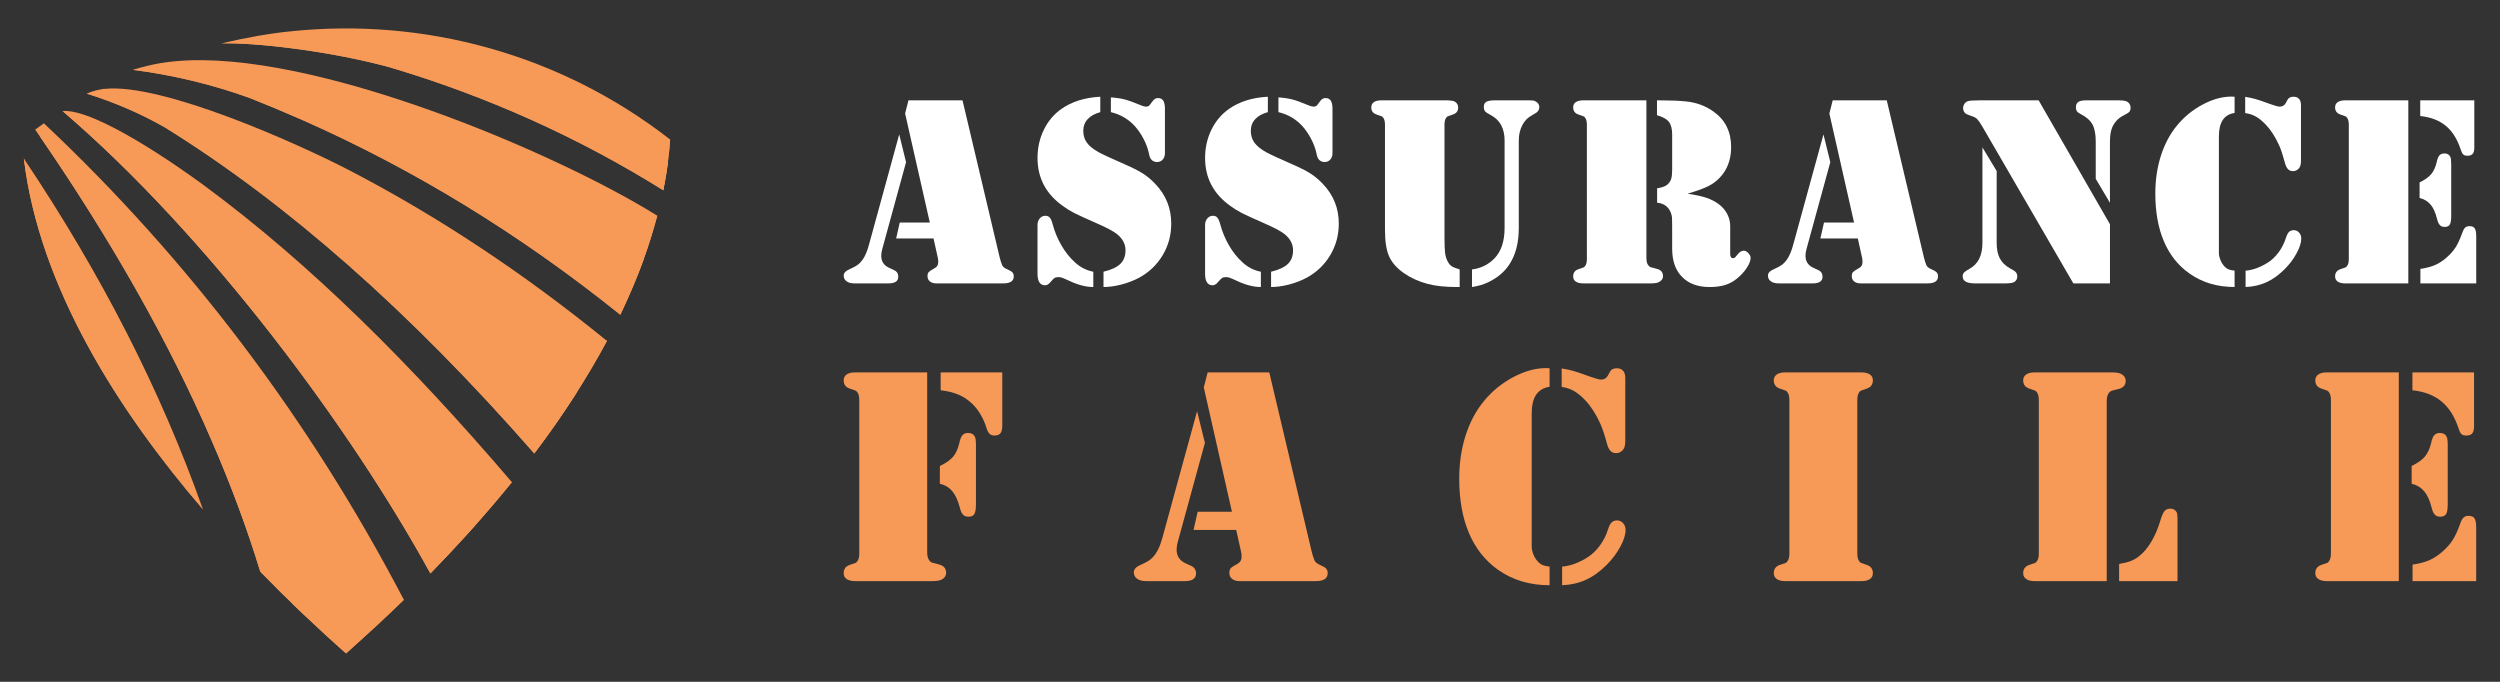 <?xml version="1.0" encoding="utf-8"?>
<!-- Generator: Adobe Illustrator 16.0.0, SVG Export Plug-In . SVG Version: 6.00 Build 0)  -->
<!DOCTYPE svg PUBLIC "-//W3C//DTD SVG 1.1//EN" "http://www.w3.org/Graphics/SVG/1.1/DTD/svg11.dtd">
<svg version="1.1" id="Calque_1" xmlns="http://www.w3.org/2000/svg" xmlns:xlink="http://www.w3.org/1999/xlink" x="0px" y="0px"
	 width="220px" height="60px" viewBox="0 0 220 60" enable-background="new 0 0 220 60" xml:space="preserve">
<rect x="0" y="0" width="220" height="60" fill="#333333" stroke="none"/>
<g>
	<g>
		<path fill="#F79957" d="M81.592,32.772v15.807c0,0.352,0.067,0.604,0.202,0.756c0.072,0.092,0.139,0.148,0.202,0.168
			c0.062,0.023,0.269,0.078,0.619,0.166c0.43,0.104,0.645,0.35,0.645,0.742c0,0.234-0.116,0.422-0.349,0.568
			c-0.172,0.105-0.453,0.158-0.849,0.158h-0.458h-6h-0.35c-0.323,0-0.572-0.059-0.748-0.182c-0.175-0.121-0.262-0.293-0.262-0.516
			c0-0.367,0.179-0.611,0.538-0.73c0.297-0.096,0.469-0.156,0.518-0.178c0.05-0.021,0.102-0.076,0.156-0.158
			c0.106-0.143,0.16-0.369,0.16-0.684V35.22c0-0.314-0.054-0.543-0.16-0.688c-0.055-0.078-0.106-0.129-0.156-0.152
			c-0.049-0.023-0.221-0.086-0.518-0.184c-0.359-0.115-0.538-0.359-0.538-0.725c0-0.227,0.087-0.396,0.262-0.518
			c0.176-0.123,0.425-0.182,0.748-0.182h0.35H81.592z M82.708,42.567v-1.561c0.53-0.252,0.918-0.523,1.164-0.813
			c0.247-0.291,0.429-0.693,0.546-1.193c0.072-0.342,0.165-0.576,0.283-0.705c0.115-0.133,0.281-0.195,0.498-0.195
			c0.286,0,0.484,0.113,0.592,0.336c0.063,0.119,0.093,0.381,0.093,0.795v5.125c0,0.424-0.046,0.715-0.14,0.877
			c-0.096,0.16-0.268,0.238-0.519,0.238c-0.207,0-0.369-0.059-0.484-0.188c-0.118-0.123-0.211-0.334-0.283-0.633
			c-0.161-0.619-0.381-1.092-0.659-1.426C83.522,42.894,83.158,42.675,82.708,42.567z M82.777,32.772h5.422v4.695
			c0,0.305-0.053,0.525-0.16,0.66s-0.284,0.199-0.525,0.199c-0.181,0-0.32-0.045-0.424-0.141c-0.104-0.092-0.19-0.254-0.263-0.475
			c-0.134-0.441-0.31-0.844-0.525-1.213c-0.215-0.367-0.457-0.686-0.725-0.943c-0.369-0.357-0.772-0.633-1.212-0.82
			c-0.44-0.189-0.969-0.318-1.588-0.393V32.772z"/>
		<path fill="#F79957" d="M105.344,36.188l0.688,2.785l-2.382,8.693c-0.072,0.252-0.107,0.484-0.107,0.699
			c0,0.564,0.265,0.969,0.793,1.211l0.471,0.213c0.297,0.139,0.445,0.361,0.445,0.676c0,0.447-0.328,0.672-0.982,0.672h-3.419
			c-0.332,0-0.594-0.066-0.786-0.207c-0.194-0.139-0.289-0.328-0.289-0.57c0-0.26,0.196-0.48,0.592-0.65
			c0.368-0.156,0.638-0.305,0.814-0.436c0.174-0.129,0.342-0.305,0.505-0.533c0.25-0.363,0.457-0.854,0.617-1.467L105.344,36.188z
			 M106.273,32.772h5.424l3.741,15.807c0.07,0.281,0.152,0.527,0.241,0.742c0.081,0.17,0.262,0.307,0.539,0.418
			c0.232,0.098,0.395,0.199,0.483,0.297c0.09,0.096,0.135,0.234,0.135,0.404c0,0.465-0.35,0.697-1.05,0.697h-6.714
			c-0.269,0-0.484-0.064-0.646-0.193c-0.162-0.131-0.243-0.301-0.243-0.521c0-0.176,0.036-0.311,0.106-0.402
			c0.074-0.088,0.235-0.199,0.487-0.334c0.178-0.09,0.303-0.189,0.375-0.295c0.072-0.111,0.108-0.244,0.108-0.406
			c0-0.154-0.014-0.287-0.04-0.406l-0.432-1.947h-3.754l0.364-1.602h3.013l-2.476-10.941L106.273,32.772z"/>
		<path fill="#F79957" d="M136.364,32.405v1.629c-0.529,0.082-0.924,0.318-1.184,0.701c-0.26,0.387-0.391,0.938-0.391,1.656v11.113
			v0.58c0,0.207,0.044,0.424,0.129,0.652s0.194,0.424,0.329,0.584c0.144,0.182,0.296,0.307,0.458,0.383
			c0.161,0.076,0.381,0.129,0.658,0.158v1.639c-1.739,0-3.25-0.451-4.535-1.357c-1.129-0.799-1.981-1.873-2.555-3.223
			c-0.575-1.35-0.861-2.947-0.861-4.797c0-1.357,0.187-2.619,0.558-3.791c0.373-1.168,0.913-2.186,1.622-3.045
			c0.718-0.871,1.576-1.568,2.576-2.1c1.001-0.531,1.963-0.795,2.888-0.795L136.364,32.405z M137.427,34.048v-1.625
			c0.439,0.07,0.796,0.146,1.07,0.229c0.272,0.08,0.77,0.25,1.486,0.51c0.457,0.162,0.763,0.244,0.917,0.244
			c0.259,0,0.457-0.119,0.59-0.35l0.175-0.324c0.108-0.217,0.31-0.326,0.604-0.326c0.243,0,0.432,0.074,0.562,0.217
			c0.128,0.145,0.193,0.355,0.193,0.635v5.596c0,0.359-0.081,0.621-0.242,0.779c-0.163,0.162-0.344,0.242-0.554,0.242
			c-0.213,0-0.388-0.066-0.518-0.207c-0.13-0.139-0.232-0.363-0.313-0.68c-0.188-0.709-0.374-1.264-0.553-1.668
			c-0.385-0.854-0.823-1.543-1.319-2.072c-0.332-0.359-0.665-0.633-0.993-0.828C138.201,34.228,137.831,34.104,137.427,34.048z
			 M137.467,51.501v-1.639c0.7-0.055,1.435-0.32,2.207-0.797c0.413-0.26,0.779-0.605,1.105-1.043
			c0.32-0.434,0.563-0.908,0.724-1.432c0.091-0.289,0.198-0.492,0.316-0.613c0.122-0.119,0.279-0.182,0.479-0.182
			c0.214,0,0.394,0.082,0.538,0.244c0.142,0.162,0.214,0.361,0.214,0.602c0,0.408-0.153,0.896-0.462,1.469
			c-0.31,0.574-0.709,1.105-1.191,1.588c-0.594,0.594-1.2,1.035-1.825,1.318C138.952,51.304,138.249,51.466,137.467,51.501z"/>
		<path fill="#F79957" d="M163.454,51.138h-6.001h-0.35c-0.322,0-0.571-0.059-0.746-0.182c-0.174-0.121-0.264-0.293-0.264-0.516
			c0-0.367,0.179-0.611,0.539-0.73c0.294-0.096,0.471-0.156,0.52-0.178c0.048-0.021,0.101-0.076,0.151-0.158
			c0.111-0.143,0.162-0.369,0.162-0.684V35.22c0-0.314-0.051-0.543-0.162-0.688c-0.051-0.078-0.104-0.129-0.151-0.152
			c-0.049-0.023-0.226-0.086-0.52-0.184c-0.36-0.115-0.539-0.359-0.539-0.725c0-0.227,0.09-0.396,0.264-0.518
			c0.175-0.123,0.424-0.182,0.746-0.182h0.35h6.001h0.349c0.325,0,0.574,0.059,0.75,0.182c0.173,0.121,0.26,0.291,0.26,0.518
			c0,0.365-0.179,0.609-0.538,0.725c-0.295,0.098-0.468,0.16-0.517,0.184s-0.1,0.074-0.157,0.152
			c-0.104,0.145-0.157,0.373-0.157,0.688V48.69c0,0.314,0.053,0.541,0.157,0.684c0.058,0.082,0.108,0.137,0.157,0.158
			s0.222,0.082,0.517,0.178c0.359,0.119,0.538,0.363,0.538,0.73c0,0.223-0.087,0.395-0.26,0.516
			c-0.176,0.123-0.425,0.182-0.75,0.182H163.454z"/>
		<path fill="#F79957" d="M185.391,51.138h-5.988h-0.352c-0.319,0-0.568-0.059-0.743-0.182c-0.178-0.121-0.267-0.293-0.267-0.516
			c0-0.367,0.182-0.611,0.541-0.73c0.296-0.096,0.469-0.156,0.518-0.178c0.052-0.021,0.103-0.076,0.153-0.158
			c0.111-0.143,0.163-0.369,0.163-0.684V35.22c0-0.314-0.052-0.543-0.163-0.688c-0.051-0.078-0.102-0.129-0.153-0.152
			c-0.049-0.023-0.222-0.086-0.518-0.184c-0.359-0.115-0.541-0.359-0.541-0.725c0-0.227,0.089-0.396,0.267-0.518
			c0.175-0.123,0.424-0.182,0.743-0.182h0.352h6.003h0.453c0.397,0,0.683,0.051,0.854,0.162c0.229,0.141,0.348,0.33,0.348,0.563
			c0,0.396-0.216,0.645-0.646,0.74c-0.353,0.082-0.558,0.137-0.62,0.164c-0.065,0.023-0.13,0.08-0.203,0.162
			c-0.132,0.158-0.2,0.41-0.2,0.748V51.138z M186.482,51.138v-1.51c0.441-0.074,0.787-0.166,1.041-0.266
			c0.257-0.098,0.5-0.242,0.735-0.432c0.374-0.295,0.723-0.703,1.033-1.223c0.317-0.521,0.571-1.098,0.769-1.736
			c0.144-0.492,0.276-0.818,0.397-0.977c0.122-0.156,0.298-0.232,0.533-0.232c0.252,0,0.433,0.1,0.552,0.309
			c0.051,0.098,0.079,0.295,0.079,0.59v5.477H186.482z"/>
		<path fill="#F79957" d="M211.094,32.772v18.365h-5.986h-0.353c-0.321,0-0.569-0.059-0.743-0.182
			c-0.175-0.121-0.265-0.293-0.265-0.516c0-0.367,0.182-0.611,0.538-0.73c0.295-0.096,0.468-0.156,0.52-0.178
			c0.049-0.021,0.1-0.076,0.154-0.158c0.107-0.143,0.162-0.369,0.162-0.684V35.22c0-0.314-0.055-0.543-0.162-0.688
			c-0.055-0.078-0.105-0.129-0.154-0.152c-0.052-0.023-0.225-0.086-0.52-0.184c-0.356-0.115-0.538-0.359-0.538-0.725
			c0-0.227,0.09-0.396,0.265-0.518c0.174-0.123,0.422-0.182,0.743-0.182h0.353H211.094z M212.224,42.567v-1.561
			c0.522-0.252,0.906-0.523,1.158-0.82c0.252-0.295,0.436-0.693,0.552-1.186c0.073-0.342,0.166-0.576,0.284-0.705
			c0.113-0.133,0.285-0.195,0.498-0.195c0.283,0,0.483,0.113,0.593,0.336c0.062,0.119,0.092,0.381,0.092,0.795v5.125
			c0,0.424-0.047,0.715-0.139,0.877c-0.097,0.16-0.271,0.238-0.522,0.238c-0.205,0-0.367-0.059-0.481-0.188
			c-0.118-0.123-0.211-0.334-0.283-0.633c-0.154-0.619-0.371-1.092-0.655-1.426C213.042,42.894,212.674,42.675,212.224,42.567z
			 M212.292,32.772h5.423v4.76c0,0.281-0.054,0.482-0.162,0.609c-0.104,0.123-0.275,0.186-0.512,0.186
			c-0.196,0-0.341-0.041-0.43-0.121c-0.088-0.078-0.173-0.242-0.254-0.494c-0.341-1.043-0.842-1.838-1.501-2.383
			c-0.661-0.547-1.516-0.875-2.564-0.986V32.772z M212.305,51.138v-1.451c0.585-0.09,1.066-0.213,1.448-0.377
			c0.381-0.162,0.765-0.408,1.149-0.74c0.387-0.334,0.695-0.676,0.922-1.029c0.228-0.355,0.447-0.824,0.655-1.408
			c0.097-0.287,0.199-0.479,0.308-0.584c0.109-0.104,0.254-0.154,0.441-0.154c0.251,0,0.431,0.072,0.527,0.221
			c0.098,0.146,0.149,0.41,0.149,0.773v4.75H212.305z"/>
	</g>
	<g>
		<path fill="#FFFFFF" d="M79.131,11.827l0.602,2.443l-2.088,7.624c-0.063,0.22-0.096,0.425-0.096,0.614
			c0,0.496,0.232,0.85,0.696,1.062l0.413,0.188c0.259,0.117,0.391,0.315,0.391,0.59c0,0.396-0.288,0.59-0.861,0.59h-2.999
			c-0.291,0-0.521-0.062-0.689-0.183c-0.17-0.123-0.254-0.29-0.254-0.502c0-0.229,0.173-0.417,0.52-0.565
			c0.322-0.141,0.56-0.27,0.714-0.385c0.152-0.112,0.301-0.269,0.443-0.465c0.219-0.322,0.4-0.752,0.542-1.286L79.131,11.827z
			 M79.945,8.831h4.757l3.28,13.865c0.063,0.245,0.133,0.461,0.212,0.65c0.072,0.148,0.229,0.271,0.473,0.364
			c0.203,0.089,0.346,0.175,0.425,0.261s0.119,0.203,0.119,0.354c0,0.408-0.308,0.613-0.922,0.613h-5.89
			c-0.235,0-0.424-0.057-0.565-0.17c-0.141-0.113-0.213-0.267-0.213-0.455c0-0.157,0.032-0.275,0.095-0.354
			c0.063-0.077,0.204-0.176,0.426-0.295c0.156-0.079,0.267-0.165,0.33-0.259c0.063-0.096,0.094-0.212,0.094-0.355
			c0-0.133-0.011-0.25-0.036-0.354l-0.378-1.711H78.86l0.319-1.404h2.644L79.65,9.987L79.945,8.831z"/>
		<path fill="#FFFFFF" d="M96.825,8.513v1.355c-0.487,0.135-0.859,0.34-1.114,0.621c-0.256,0.279-0.383,0.623-0.383,1.032
			c0,0.394,0.105,0.737,0.317,1.032s0.56,0.577,1.039,0.844c0.33,0.182,1.078,0.527,2.241,1.039
			c0.709,0.307,1.257,0.584,1.647,0.831c0.389,0.248,0.757,0.558,1.103,0.927c0.93,0.976,1.394,2.136,1.394,3.48
			c0,1.017-0.252,1.945-0.755,2.785c-0.504,0.842-1.196,1.503-2.077,1.984c-0.474,0.25-0.989,0.449-1.553,0.596
			c-0.563,0.145-1.088,0.218-1.575,0.218v-1.346c0.684-0.165,1.178-0.396,1.48-0.69c0.304-0.295,0.455-0.694,0.455-1.197
			c0-0.527-0.236-0.992-0.709-1.393c-0.314-0.261-0.912-0.582-1.793-0.967c-0.967-0.426-1.631-0.729-1.989-0.91
			c-0.357-0.181-0.702-0.393-1.032-0.637c-1.478-1.054-2.219-2.459-2.219-4.215c0-0.895,0.186-1.725,0.556-2.482
			c0.368-0.759,0.885-1.371,1.545-1.835C94.324,8.94,95.463,8.583,96.825,8.513z M96.211,23.912v1.346
			c-0.646,0-1.357-0.185-2.136-0.555c-0.292-0.134-0.492-0.222-0.601-0.259c-0.112-0.041-0.218-0.059-0.319-0.059
			c-0.158,0-0.276,0.024-0.354,0.075c-0.08,0.052-0.205,0.179-0.378,0.383c-0.143,0.173-0.295,0.261-0.461,0.261
			c-0.44,0-0.661-0.338-0.661-1.017v-4.294c0-0.221,0.063-0.408,0.188-0.561c0.127-0.153,0.284-0.234,0.473-0.242
			c0.173-0.008,0.309,0.042,0.407,0.148c0.099,0.105,0.184,0.293,0.253,0.559c0.182,0.678,0.442,1.312,0.786,1.901
			c0.342,0.59,0.741,1.09,1.197,1.497C95.071,23.523,95.606,23.794,96.211,23.912z M97.758,9.868V8.57
			c0.471,0.032,0.881,0.094,1.227,0.183c0.347,0.091,0.839,0.271,1.475,0.538c0.158,0.063,0.288,0.094,0.391,0.094
			c0.148,0,0.259-0.05,0.33-0.153l0.26-0.342c0.125-0.174,0.278-0.26,0.46-0.26c0.212,0,0.369,0.077,0.466,0.23
			c0.099,0.152,0.147,0.395,0.147,0.726v3.894c0,0.229-0.064,0.416-0.194,0.561c-0.13,0.146-0.297,0.219-0.502,0.219
			c-0.156,0-0.302-0.051-0.437-0.153c-0.07-0.063-0.128-0.14-0.171-0.229c-0.043-0.091-0.085-0.243-0.124-0.455
			c-0.087-0.385-0.235-0.783-0.448-1.191c-0.212-0.41-0.46-0.775-0.744-1.099C99.327,10.495,98.616,10.073,97.758,9.868z"/>
		<path fill="#FFFFFF" d="M111.571,8.513v1.355c-0.489,0.135-0.859,0.34-1.116,0.621c-0.256,0.279-0.383,0.623-0.383,1.032
			c0,0.394,0.105,0.737,0.317,1.032s0.56,0.577,1.039,0.844c0.331,0.182,1.078,0.527,2.243,1.039
			c0.707,0.307,1.257,0.584,1.646,0.831c0.39,0.248,0.757,0.558,1.104,0.927c0.929,0.976,1.393,2.136,1.393,3.48
			c0,1.017-0.252,1.945-0.755,2.785c-0.504,0.842-1.196,1.503-2.077,1.984c-0.472,0.25-0.989,0.449-1.553,0.596
			c-0.563,0.145-1.088,0.218-1.574,0.218v-1.346c0.685-0.165,1.177-0.396,1.481-0.69c0.302-0.295,0.453-0.694,0.453-1.197
			c0-0.527-0.236-0.992-0.707-1.393c-0.315-0.261-0.914-0.582-1.795-0.967c-0.967-0.426-1.631-0.729-1.989-0.91
			c-0.357-0.181-0.701-0.393-1.032-0.637c-1.478-1.054-2.218-2.459-2.218-4.215c0-0.895,0.185-1.725,0.555-2.482
			c0.37-0.759,0.885-1.371,1.546-1.835C109.068,8.94,110.209,8.583,111.571,8.513z M110.956,23.912v1.346
			c-0.644,0-1.356-0.185-2.135-0.555c-0.291-0.134-0.493-0.222-0.602-0.259c-0.11-0.041-0.217-0.059-0.319-0.059
			c-0.158,0-0.275,0.024-0.354,0.075c-0.08,0.052-0.205,0.179-0.378,0.383c-0.143,0.173-0.295,0.261-0.461,0.261
			c-0.44,0-0.66-0.338-0.66-1.017v-4.294c0-0.221,0.063-0.408,0.189-0.561c0.126-0.153,0.282-0.234,0.471-0.242
			c0.173-0.008,0.31,0.042,0.407,0.148c0.099,0.105,0.184,0.293,0.255,0.559c0.18,0.678,0.442,1.312,0.784,1.901
			s0.741,1.09,1.197,1.497C109.816,23.523,110.351,23.794,110.956,23.912z M112.502,9.868V8.57c0.472,0.032,0.881,0.094,1.227,0.183
			c0.347,0.091,0.839,0.271,1.477,0.538c0.156,0.063,0.286,0.094,0.389,0.094c0.149,0,0.261-0.05,0.33-0.153l0.26-0.342
			c0.125-0.174,0.279-0.26,0.46-0.26c0.212,0,0.369,0.077,0.466,0.23c0.099,0.152,0.147,0.395,0.147,0.726v3.894
			c0,0.229-0.064,0.416-0.194,0.561c-0.13,0.146-0.297,0.219-0.501,0.219c-0.157,0-0.303-0.051-0.437-0.153
			c-0.071-0.063-0.129-0.14-0.172-0.229c-0.043-0.091-0.085-0.243-0.124-0.455c-0.086-0.385-0.235-0.783-0.448-1.191
			c-0.212-0.41-0.46-0.775-0.743-1.099C114.073,10.495,113.36,10.073,112.502,9.868z"/>
		<path fill="#FFFFFF" d="M121.878,20.23v-9.253c0-0.274-0.049-0.476-0.142-0.602c-0.047-0.07-0.094-0.115-0.138-0.135
			c-0.043-0.021-0.194-0.074-0.453-0.16c-0.314-0.104-0.473-0.312-0.473-0.624c0-0.206,0.077-0.362,0.23-0.468
			s0.373-0.158,0.654-0.158h0.308h5.264h0.306l0.425,0.047c0.136,0.039,0.244,0.109,0.331,0.212c0.086,0.103,0.13,0.225,0.13,0.367
			c0,0.313-0.157,0.521-0.472,0.624c-0.259,0.086-0.412,0.14-0.455,0.16c-0.043,0.02-0.088,0.064-0.135,0.135
			c-0.096,0.126-0.143,0.327-0.143,0.602v9.902c0,0.668,0.019,1.135,0.055,1.397c0.034,0.265,0.107,0.502,0.218,0.714
			c0.102,0.198,0.216,0.339,0.341,0.425c0.126,0.087,0.367,0.185,0.722,0.295v1.547h-0.261c-1.023,0-1.872-0.091-2.549-0.272
			c-0.795-0.211-1.49-0.526-2.089-0.943c-0.598-0.418-1.022-0.885-1.273-1.404C122.011,22.087,121.878,21.284,121.878,20.23z
			 M129.536,25.258v-1.547c0.788-0.101,1.444-0.425,1.971-0.968c0.6-0.619,0.897-1.514,0.897-2.678V12.37
			c0-1.077-0.413-1.828-1.239-2.254c-0.244-0.125-0.403-0.233-0.478-0.324c-0.076-0.09-0.111-0.223-0.111-0.395
			c0-0.205,0.073-0.35,0.223-0.438c0.151-0.086,0.394-0.129,0.732-0.129h2.892c0.244,0,0.405,0.006,0.489,0.018
			s0.162,0.041,0.242,0.088c0.205,0.117,0.305,0.279,0.305,0.484c0,0.172-0.061,0.318-0.188,0.438
			c-0.039,0.039-0.206,0.145-0.507,0.317c-0.347,0.188-0.617,0.479-0.813,0.867c-0.198,0.39-0.298,0.833-0.298,1.327v7.707
			c0,1.321-0.288,2.407-0.872,3.256c-0.425,0.63-1.033,1.133-1.829,1.511C130.559,25.032,130.088,25.172,129.536,25.258z"/>
		<path fill="#FFFFFF" d="M144.883,8.831v13.865c0,0.309,0.058,0.527,0.177,0.662c0.063,0.078,0.121,0.127,0.177,0.146
			c0.054,0.021,0.236,0.069,0.542,0.148c0.378,0.086,0.567,0.303,0.567,0.65c0,0.203-0.104,0.368-0.308,0.494
			c-0.148,0.096-0.397,0.141-0.744,0.141h-0.399h-5.266h-0.307c-0.282,0-0.499-0.054-0.653-0.158
			c-0.153-0.106-0.23-0.258-0.23-0.455c0-0.323,0.157-0.535,0.473-0.637c0.259-0.088,0.41-0.139,0.453-0.159s0.09-0.065,0.137-0.138
			c0.095-0.125,0.143-0.325,0.143-0.6V10.978c0-0.274-0.048-0.476-0.143-0.602c-0.047-0.07-0.094-0.115-0.137-0.135
			c-0.043-0.021-0.194-0.074-0.453-0.16c-0.315-0.104-0.473-0.314-0.473-0.637c0-0.196,0.077-0.35,0.23-0.455
			c0.154-0.105,0.371-0.158,0.653-0.158h0.307H144.883z M148.505,17.044c0.724,0.109,1.279,0.232,1.671,0.365
			c0.39,0.135,0.739,0.314,1.057,0.543c0.329,0.244,0.583,0.536,0.76,0.875c0.178,0.337,0.265,0.695,0.265,1.073v2.442
			c0,0.252,0.083,0.377,0.249,0.377c0.063,0,0.115-0.018,0.159-0.053c0.043-0.035,0.103-0.104,0.183-0.207
			c0.197-0.267,0.398-0.4,0.604-0.4c0.133,0,0.266,0.07,0.399,0.213c0.132,0.141,0.201,0.281,0.201,0.424
			c0,0.245-0.117,0.541-0.347,0.893c-0.233,0.35-0.524,0.663-0.869,0.936c-0.323,0.263-0.672,0.449-1.05,0.563
			c-0.378,0.111-0.823,0.171-1.335,0.171c-1.036,0-1.849-0.297-2.431-0.891c-0.584-0.595-0.871-1.422-0.871-2.485V19.9
			c0-0.44-0.006-0.696-0.014-0.769c-0.041-0.314-0.148-0.586-0.331-0.813c-0.228-0.275-0.555-0.438-0.979-0.484v-1.264
			c0.425-0.063,0.729-0.172,0.911-0.33c0.154-0.142,0.263-0.303,0.321-0.482c0.063-0.182,0.092-0.45,0.092-0.805v-3.127
			c0-0.494-0.099-0.865-0.289-1.107c-0.194-0.245-0.542-0.438-1.046-0.58V8.831h0.306c0.874,0,1.618,0.031,2.23,0.094
			c0.914,0.086,1.727,0.386,2.443,0.896c1.031,0.732,1.546,1.773,1.546,3.128c0,1.109-0.347,2.019-1.04,2.726
			c-0.287,0.3-0.632,0.544-1.02,0.732C149.892,16.597,149.3,16.809,148.505,17.044z"/>
		<path fill="#FFFFFF" d="M160.466,11.827l0.601,2.443l-2.089,7.624c-0.063,0.22-0.095,0.425-0.095,0.614
			c0,0.496,0.233,0.85,0.698,1.062l0.41,0.188c0.263,0.117,0.393,0.315,0.393,0.59c0,0.396-0.289,0.59-0.863,0.59h-2.996
			c-0.292,0-0.523-0.062-0.692-0.183c-0.17-0.123-0.254-0.29-0.254-0.502c0-0.229,0.172-0.417,0.522-0.565
			c0.318-0.141,0.559-0.27,0.713-0.385c0.151-0.112,0.3-0.269,0.44-0.465c0.219-0.322,0.402-0.752,0.544-1.286L160.466,11.827z
			 M161.279,8.831h4.756l3.28,13.865c0.064,0.245,0.135,0.461,0.211,0.65c0.073,0.148,0.23,0.271,0.477,0.364
			c0.203,0.089,0.344,0.175,0.424,0.261c0.079,0.086,0.118,0.203,0.118,0.354c0,0.408-0.31,0.613-0.92,0.613h-5.89
			c-0.236,0-0.427-0.057-0.567-0.17s-0.212-0.267-0.212-0.455c0-0.157,0.031-0.275,0.094-0.354c0.064-0.077,0.204-0.176,0.424-0.295
			c0.158-0.079,0.269-0.165,0.331-0.259c0.065-0.096,0.094-0.212,0.094-0.355c0-0.133-0.011-0.25-0.033-0.354l-0.377-1.711h-3.294
			l0.318-1.404h2.645l-2.173-9.594L161.279,8.831z"/>
		<path fill="#FFFFFF" d="M174.455,12.973l1.252,2.077v6.324c0,0.551,0.092,1.004,0.275,1.358c0.188,0.354,0.479,0.646,0.879,0.872
			l0.356,0.201c0.202,0.119,0.306,0.295,0.306,0.531c0,0.18-0.075,0.331-0.224,0.45c-0.125,0.1-0.388,0.151-0.78,0.151h-2.727
			c-0.715,0-1.075-0.205-1.075-0.613c0-0.141,0.038-0.254,0.113-0.336c0.076-0.082,0.238-0.195,0.491-0.336
			c0.756-0.417,1.133-1.176,1.133-2.279V12.973z M179.401,8.831l6.276,10.903v5.204h-3.223l-8.012-13.808
			c-0.175-0.298-0.315-0.507-0.428-0.624c-0.107-0.119-0.25-0.205-0.424-0.26l-0.447-0.166c-0.117-0.039-0.211-0.109-0.282-0.213
			c-0.073-0.102-0.108-0.215-0.108-0.342c0-0.133,0.035-0.257,0.108-0.372c0.071-0.112,0.165-0.194,0.282-0.241
			c0.135-0.055,0.493-0.082,1.085-0.082H179.401z M185.677,17.847l-1.252-2.112v-3.27c0-0.661-0.096-1.167-0.29-1.516
			c-0.19-0.351-0.53-0.651-1.019-0.902c-0.166-0.079-0.28-0.164-0.343-0.255c-0.064-0.09-0.093-0.206-0.093-0.348
			c0-0.213,0.066-0.369,0.205-0.467c0.138-0.098,0.358-0.146,0.665-0.146h2.952c0.4,0,0.666,0.063,0.792,0.189
			c0.133,0.125,0.197,0.275,0.197,0.447c0,0.166-0.037,0.289-0.109,0.372c-0.075,0.083-0.254,0.194-0.538,0.336
			c-0.417,0.212-0.733,0.54-0.945,0.979c-0.147,0.323-0.223,0.76-0.223,1.31V17.847z"/>
		<path fill="#FFFFFF" d="M196.645,8.513V9.94c-0.464,0.07-0.81,0.275-1.037,0.613c-0.229,0.338-0.345,0.822-0.345,1.451v9.748
			v0.506c0,0.183,0.037,0.373,0.113,0.574c0.075,0.199,0.17,0.37,0.288,0.514c0.127,0.156,0.26,0.269,0.4,0.336
			c0.144,0.066,0.334,0.111,0.58,0.136v1.439c-1.526,0-2.854-0.397-3.976-1.192c-0.992-0.699-1.741-1.643-2.244-2.826
			c-0.504-1.184-0.755-2.586-0.755-4.207c0-1.188,0.162-2.295,0.49-3.322c0.327-1.027,0.8-1.918,1.423-2.672
			c0.629-0.763,1.383-1.377,2.26-1.842c0.875-0.465,1.722-0.696,2.531-0.696L196.645,8.513z M197.576,9.951V8.523
			c0.388,0.063,0.7,0.13,0.939,0.201c0.241,0.069,0.675,0.22,1.306,0.448c0.397,0.142,0.667,0.212,0.801,0.212
			c0.228,0,0.402-0.103,0.519-0.306l0.154-0.285c0.094-0.188,0.27-0.281,0.531-0.281c0.214,0,0.377,0.063,0.49,0.188
			s0.17,0.31,0.17,0.554v4.91c0,0.314-0.068,0.543-0.212,0.684c-0.142,0.143-0.303,0.212-0.483,0.212c-0.19,0-0.34-0.06-0.455-0.183
			c-0.114-0.121-0.206-0.318-0.277-0.596c-0.166-0.621-0.324-1.108-0.482-1.463c-0.338-0.748-0.723-1.354-1.158-1.818
			c-0.291-0.314-0.583-0.555-0.871-0.725C198.255,10.108,197.931,9.998,197.576,9.951z M197.612,25.258v-1.439
			c0.615-0.048,1.259-0.279,1.936-0.697c0.362-0.228,0.687-0.532,0.967-0.913c0.284-0.383,0.496-0.801,0.641-1.258
			c0.079-0.252,0.17-0.432,0.273-0.538c0.109-0.105,0.247-0.157,0.42-0.157c0.191,0,0.346,0.07,0.472,0.212s0.19,0.317,0.19,0.53
			c0,0.354-0.135,0.782-0.408,1.285c-0.271,0.505-0.62,0.971-1.044,1.395c-0.519,0.519-1.053,0.904-1.599,1.155
			C198.912,25.086,198.298,25.228,197.612,25.258z"/>
		<path fill="#FFFFFF" d="M211.931,8.831v16.107h-5.252h-0.306c-0.284,0-0.502-0.054-0.655-0.158
			c-0.151-0.106-0.23-0.258-0.23-0.455c0-0.323,0.159-0.535,0.474-0.637c0.257-0.088,0.411-0.139,0.454-0.159
			s0.088-0.065,0.135-0.138c0.094-0.125,0.144-0.325,0.144-0.6V10.978c0-0.274-0.05-0.476-0.144-0.602
			c-0.047-0.07-0.092-0.115-0.135-0.135c-0.043-0.021-0.197-0.074-0.454-0.16c-0.314-0.104-0.474-0.314-0.474-0.637
			c0-0.196,0.079-0.35,0.23-0.455c0.153-0.105,0.371-0.158,0.655-0.158h0.306H211.931z M212.924,17.422v-1.368
			c0.456-0.222,0.794-0.461,1.014-0.722c0.22-0.259,0.381-0.604,0.485-1.038c0.061-0.299,0.144-0.505,0.248-0.62
			c0.101-0.112,0.245-0.171,0.436-0.171c0.252,0,0.425,0.1,0.518,0.295c0.058,0.103,0.082,0.335,0.082,0.695v4.498
			c0,0.369-0.04,0.625-0.123,0.767c-0.083,0.143-0.231,0.212-0.455,0.212c-0.18,0-0.32-0.053-0.425-0.165
			c-0.101-0.109-0.185-0.295-0.248-0.554c-0.133-0.543-0.321-0.96-0.57-1.252C213.637,17.71,213.317,17.515,212.924,17.422z
			 M212.981,8.831h4.758v4.178c0,0.242-0.05,0.421-0.143,0.53c-0.094,0.11-0.246,0.165-0.446,0.165
			c-0.178,0-0.303-0.035-0.378-0.105c-0.079-0.072-0.154-0.218-0.228-0.438c-0.298-0.912-0.735-1.609-1.314-2.088
			c-0.578-0.48-1.328-0.768-2.249-0.863V8.831z M212.995,24.938v-1.274c0.512-0.079,0.934-0.188,1.269-0.331
			c0.335-0.14,0.67-0.355,1.009-0.647c0.338-0.291,0.606-0.593,0.808-0.903c0.202-0.311,0.39-0.723,0.574-1.232
			c0.086-0.252,0.176-0.423,0.269-0.516c0.096-0.09,0.228-0.134,0.389-0.134c0.224,0,0.374,0.064,0.46,0.194
			c0.087,0.129,0.135,0.355,0.135,0.679v4.165H212.995z"/>
	</g>
	<g>
		<path fill-rule="evenodd" clip-rule="evenodd" fill="#F79957" d="M2.094,13.95c6.825,10.172,12.082,20.461,15.764,30.875
			C10.48,36.247,3.46,25.323,2.094,13.95z"/>
		<path fill-rule="evenodd" clip-rule="evenodd" fill="#F79957" d="M17.866,44.825C10.488,36.247,3.468,25.316,2.102,13.951
			C5.588,23.054,10.846,33.343,17.866,44.825z"/>
		<path fill-rule="evenodd" clip-rule="evenodd" fill="#F79957" d="M22.906,50.315c-1.143-3.75-2.561-7.58-4.256-11.486
			c-3.801-8.794-8.991-17.941-15.555-27.424c0.254-0.188,0.515-0.374,0.769-0.553C16.663,22.897,27.222,36.874,35.541,52.78
			c-1.456,1.418-2.949,2.807-4.473,4.152c-0.104,0.088-0.59,0.566-0.613,0.566C27.976,55.325,25.199,52.675,22.906,50.315
			L22.906,50.315z"/>
		<path fill-rule="evenodd" clip-rule="evenodd" fill="#F79957" d="M22.906,50.315c-1.143-3.75-2.561-7.58-4.256-11.486
			c-3.719-8.606-8.767-17.545-15.129-26.813c-0.015-0.299-0.03-0.59-0.038-0.896c14.576,17.332,23.575,32.789,26.979,46.371
			c-2.479-2.172-5.257-4.824-7.549-7.182L22.906,50.315z"/>
		<path fill-rule="evenodd" clip-rule="evenodd" fill="#F79957" d="M37.871,50.458C30.881,37.71,18.396,20.813,5.5,9.769
			c2.92-0.223,10.2,4.885,12.478,6.564c9.29,6.855,18.124,15.629,27.069,26.098c-1.254,1.553-2.538,3.047-3.823,4.457
			C40.132,48.089,39.013,49.278,37.871,50.458L37.871,50.458z"/>
		<path fill-rule="evenodd" clip-rule="evenodd" fill="#F79957" d="M47.018,39.905c-10.903-12.461-21.752-22.034-32.535-28.71
			c-2.166-1.231-4.466-2.218-6.855-2.957C7.979,8.089,8.345,7.97,8.718,7.895h0.008l0.156-0.029l0.022-0.007L8.98,7.843l0.021-0.008
			L9.129,7.82h0.021h0.03h0.022h0.022l0,0c5.003-0.522,16.779,4.704,21.58,7.198c7.722,4.018,15.264,9.006,22.604,14.979
			c-1.859,3.478-4.063,6.81-6.406,9.915L47.018,39.905z"/>
		<path fill-rule="evenodd" clip-rule="evenodd" fill="#F79957" d="M54.589,27.698c-8.818-7.086-18.197-12.829-28.144-17.212l0,0
			h-0.008c-1.494-0.657-2.994-1.284-4.51-1.882c-3.309-1.188-6.736-2.01-10.23-2.457c0.791-0.254,1.598-0.447,2.412-0.59h0.007
			c0.448-0.074,0.896-0.135,1.345-0.172h0.007c12.037-1.105,33.596,8.109,42.37,13.598c-0.777,2.965-1.897,5.885-3.256,8.707
			L54.589,27.698z"/>
		<path fill-rule="evenodd" clip-rule="evenodd" fill="#F79957" d="M54.589,27.698c-8.818-7.094-18.197-12.829-28.144-17.212l0,0
			h-0.008c-1.494-0.657-2.994-1.284-4.51-1.882c-3.309-1.188-6.736-2.01-10.23-2.457c10.506-0.993,25.492,4.548,44.969,16.615
			c-0.606,1.665-1.3,3.308-2.077,4.928V27.698z"/>
		<path fill-rule="evenodd" clip-rule="evenodd" fill="#F79957" d="M58.368,16.743C50.901,12.084,42.88,8.478,34.331,5.931
			c-5.323-1.463-11.955-2.202-14.838-2.113c1.105-0.261,2.151-0.478,3.137-0.649h-0.007l0.164-0.03l0.097-0.014
			c1.001-0.172,1.941-0.299,2.822-0.381l0,0c11.605-1.188,23.575,1.986,33.267,9.535c-0.104,1.494-0.313,2.986-0.612,4.465H58.368z"
			/>
		<path fill-rule="evenodd" clip-rule="evenodd" fill="#F79957" d="M58.368,16.743C50.901,12.084,42.88,8.478,34.331,5.931
			c-5.323-1.463-11.955-2.202-14.838-2.113c14.727-1.859,25.412,2.174,39.302,10.365c-0.113,0.948-0.232,1.628-0.419,2.568
			L58.368,16.743z"/>
		<path fill-rule="evenodd" clip-rule="evenodd" fill="#F79957" d="M37.871,50.458C30.881,37.71,18.396,20.813,5.5,9.769
			c8.005,3.638,20.14,15.764,36.396,36.373c-0.225,0.252-0.448,0.5-0.673,0.754c-1.091,1.203-2.21,2.389-3.353,3.57V50.458z"/>
		<path fill-rule="evenodd" clip-rule="evenodd" fill="#F79957" d="M47.018,39.905c-10.903-12.461-21.752-22.034-32.535-28.71
			c-2.166-1.231-4.466-2.218-6.855-2.957c7.894-0.179,22.283,8.573,43.169,26.239C49.61,36.353,48.333,38.165,47.018,39.905
			L47.018,39.905z"/>
		<path fill-rule="evenodd" clip-rule="evenodd" fill="#F79957" d="M52.059,19.984c1.829-0.291,3.942-0.62,5.786-1.001
			c-0.358,1.277-0.693,2.442-1.179,3.779c-0.591,1.665-1.33,3.308-2.077,4.928l-2.53-7.713V19.984z"/>
		<path fill-rule="evenodd" clip-rule="evenodd" fill="#F79957" d="M53.425,29.983c-1.778,3.314-3.913,6.623-6.408,9.916
			l-1.553-9.864l7.961-0.06V29.983z"/>
		<path fill-rule="evenodd" clip-rule="evenodd" fill="#F79957" d="M58.972,12.278c-0.074,1.27-0.283,2.756-0.612,4.465
			l-1.934-3.936L58.972,12.278L58.972,12.278z"/>
		<path fill-rule="evenodd" clip-rule="evenodd" fill="#F79957" d="M45.046,42.431c-2.188,2.703-4.585,5.375-7.176,8.027
			c-0.485-5.527-0.896-10.455-0.896-10.455C41.066,41.272,45.046,42.431,45.046,42.431z"/>
		<path fill-rule="evenodd" clip-rule="evenodd" fill="#F79957" d="M35.541,52.78c-1.456,1.418-3.15,2.994-5.086,4.719l-4.778-4.414
			l1.576-5.168L35.541,52.78L35.541,52.78z"/>
	</g>
</g>
</svg>
